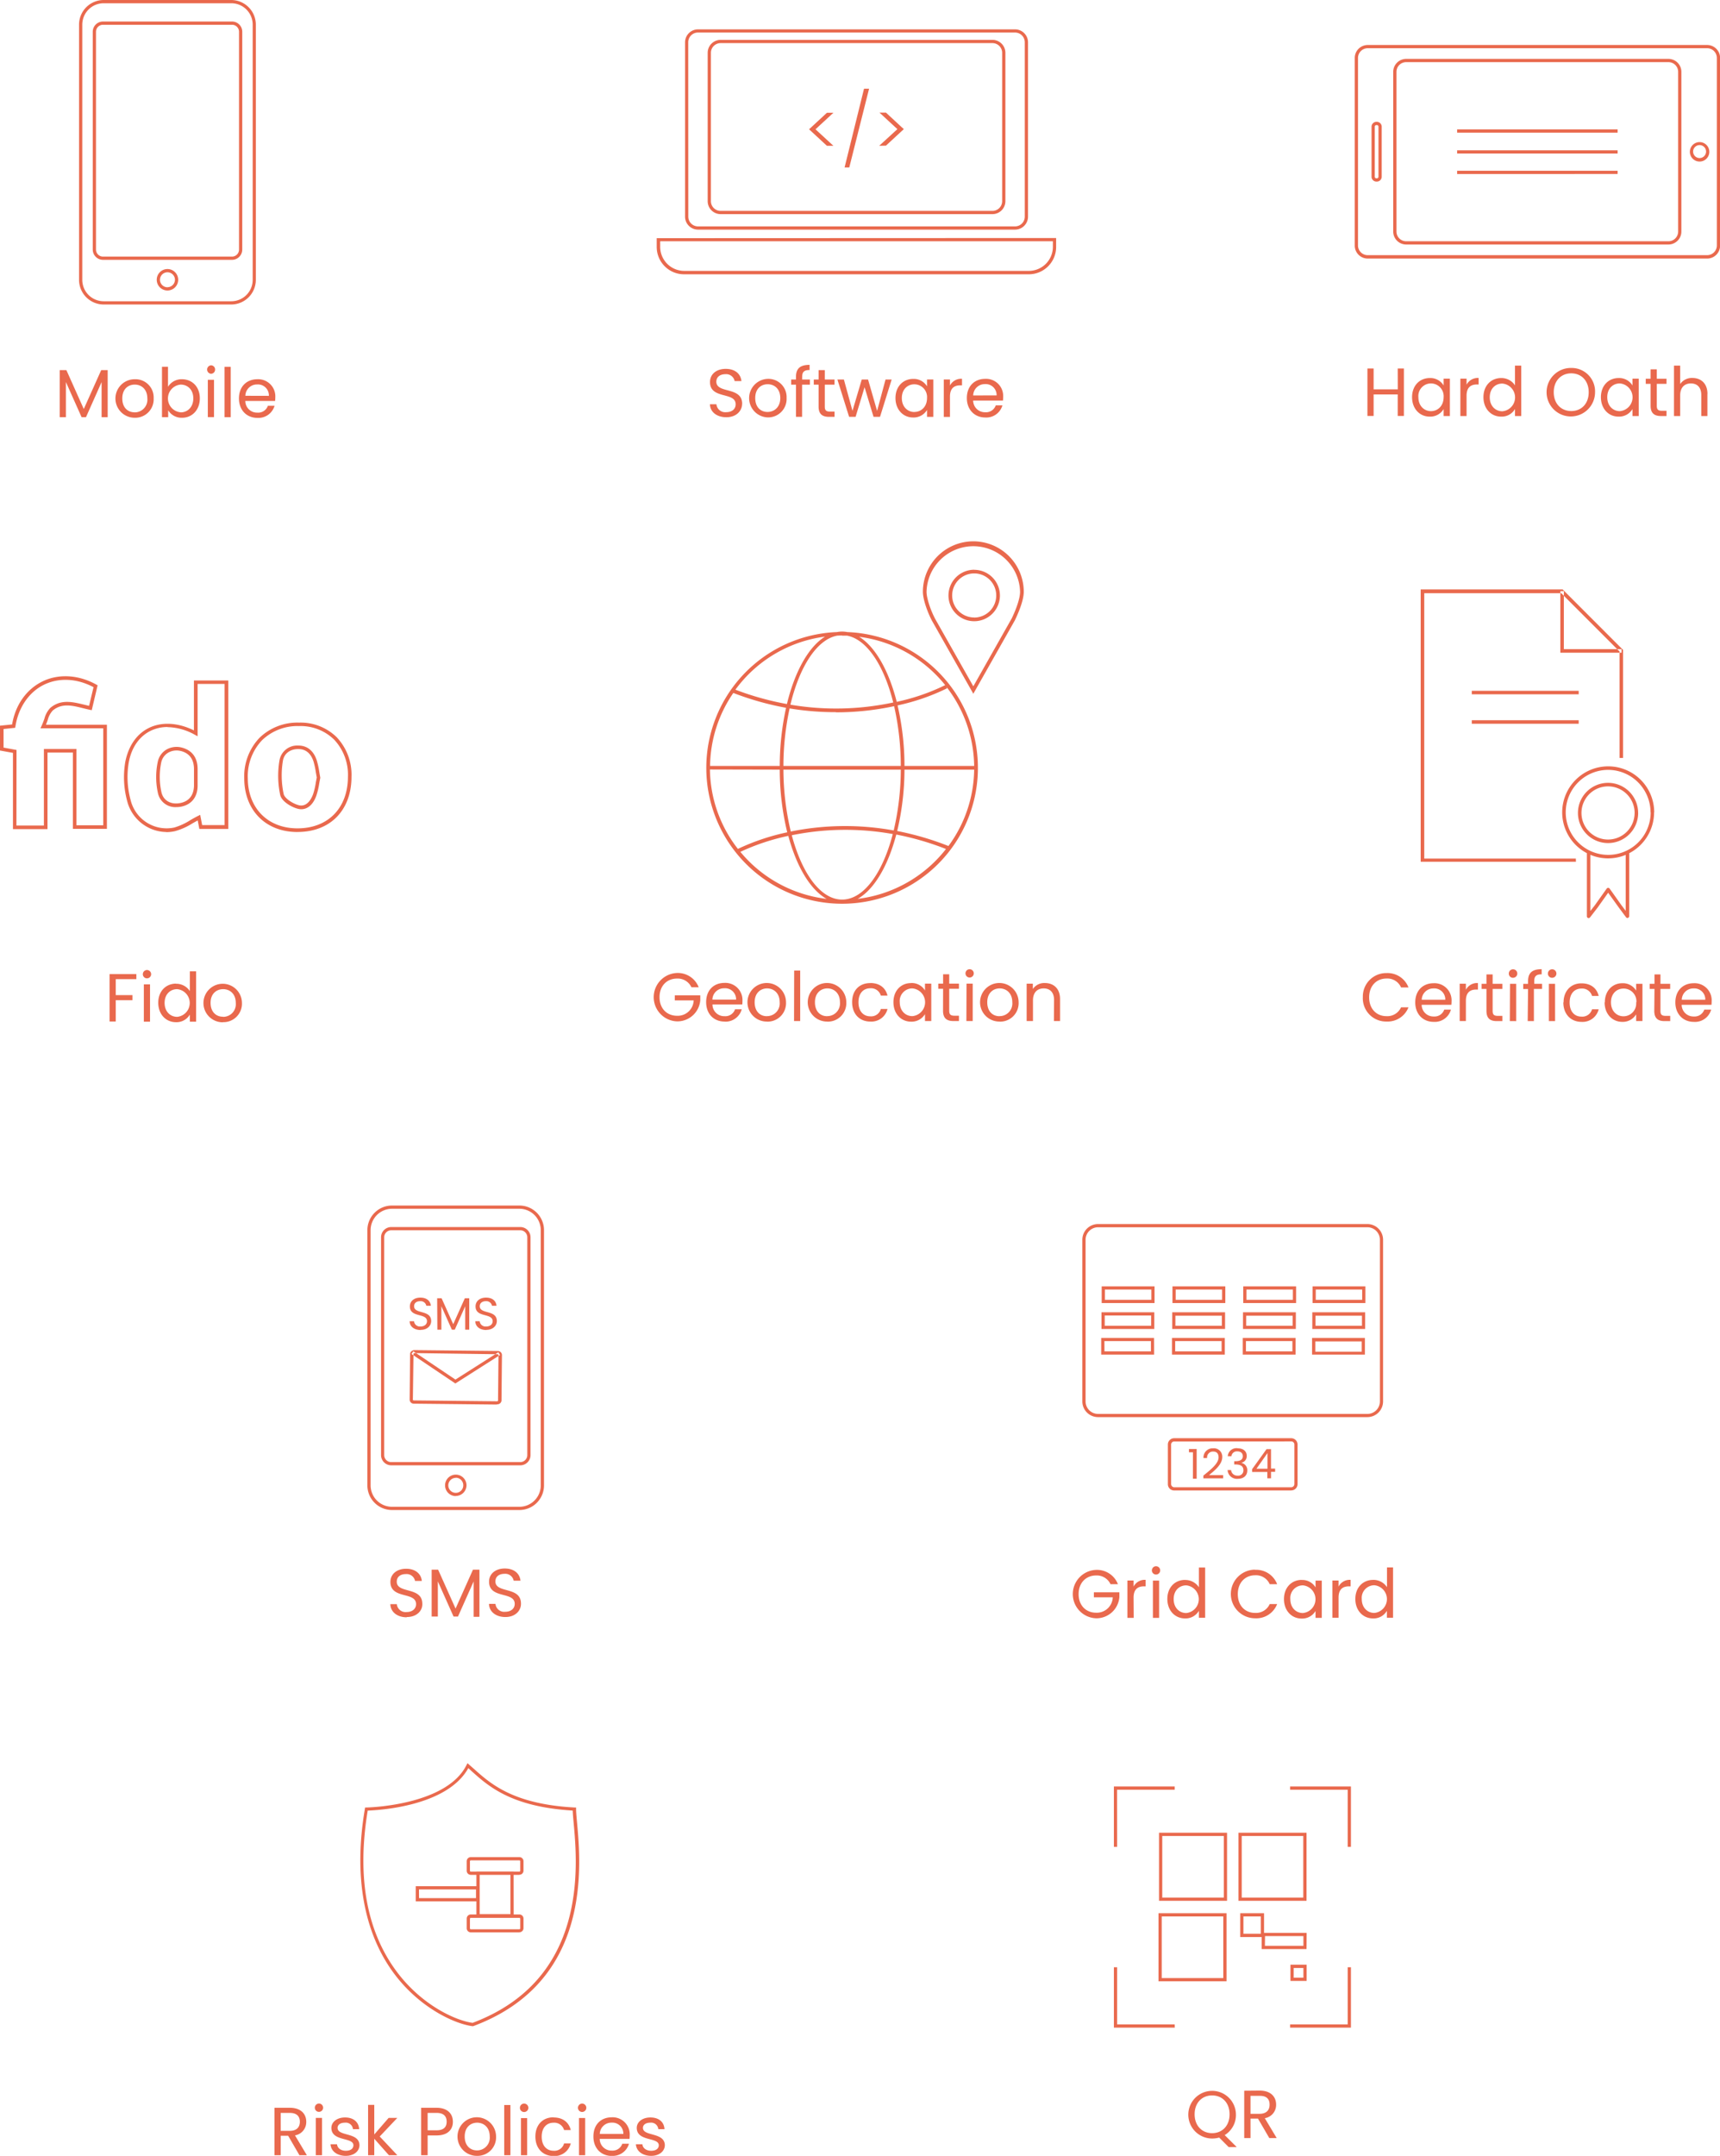 <svg xmlns="http://www.w3.org/2000/svg" viewBox="0 0 530.92 665.09"><defs><style>.cls-1{fill:#e9694d;}</style></defs><g id="Capa_2" data-name="Capa 2"><g id="Capa_1-2" data-name="Capa 1"><path class="cls-1" d="M71.37,0H32a7.61,7.61,0,0,0-7.6,7.6V86.34a7.61,7.61,0,0,0,7.6,7.6H71.37a7.61,7.61,0,0,0,7.6-7.6V7.6A7.61,7.61,0,0,0,71.37,0ZM78,86.34a6.61,6.61,0,0,1-6.6,6.6H32a6.61,6.61,0,0,1-6.6-6.6V7.6A6.61,6.61,0,0,1,32,1H71.37A6.61,6.61,0,0,1,78,7.6ZM71.62,6.64H31.79A3.16,3.16,0,0,0,28.63,9.8V77a3.17,3.17,0,0,0,3.16,3.16H71.62A3.17,3.17,0,0,0,74.78,77V9.8A3.16,3.16,0,0,0,71.62,6.64ZM73.78,77a2.16,2.16,0,0,1-2.16,2.16H31.79A2.16,2.16,0,0,1,29.63,77V9.8a2.16,2.16,0,0,1,2.16-2.16H71.62A2.16,2.16,0,0,1,73.78,9.8ZM51.7,83A3.31,3.31,0,1,0,55,86.29,3.31,3.31,0,0,0,51.7,83Zm0,5.62A2.31,2.31,0,1,1,54,86.29,2.31,2.31,0,0,1,51.7,88.6ZM31.24,114.18h2v14.53H31.36V117.88l-4.82,10.83H25.19l-4.85-10.85v10.85H18.43V114.18h2.06l5.37,12ZM41.61,117a5.94,5.94,0,0,0-.08,11.88,5.7,5.7,0,0,0,5.9-6A5.61,5.61,0,0,0,41.61,117Zm-.08,10.2c-2,0-3.78-1.36-3.78-4.28s1.83-4.27,3.84-4.27,3.89,1.37,3.89,4.27A3.91,3.91,0,0,1,41.53,127.22ZM56.17,117a4.89,4.89,0,0,0-4.31,2.33v-6.18H50v15.54h1.91v-2.12a4.82,4.82,0,0,0,4.31,2.31c3.08,0,5.46-2.41,5.46-6S59.27,117,56.17,117Zm-.4,10.2a4.29,4.29,0,0,1,0-8.55c2.12,0,3.9,1.54,3.9,4.25S57.89,127.22,55.77,127.22ZM66.39,114a1.27,1.27,0,0,1-1.26,1.31,1.31,1.31,0,0,1,0-2.61A1.27,1.27,0,0,1,66.39,114Zm-2.24,3.17h1.91v11.51H64.15Zm5.16-4h1.91v15.54H69.31ZM79.45,117c-3.35,0-5.69,2.28-5.69,5.92s2.42,6,5.69,6a5.18,5.18,0,0,0,5.3-3.74H82.69a3.16,3.16,0,0,1-3.24,2.12,3.61,3.61,0,0,1-3.73-3.61h9.19a8.66,8.66,0,0,0,.07-1.15A5.28,5.28,0,0,0,79.45,117Zm-3.71,5.1a3.56,3.56,0,0,1,3.63-3.49A3.38,3.38,0,0,1,83,122.12ZM222.39,66.06h84a4,4,0,0,0,3.95-3.94V16.25a4,4,0,0,0-3.95-3.95h-84a4,4,0,0,0-3.95,3.95V62.12A4,4,0,0,0,222.39,66.06Zm-2.95-49.81a3,3,0,0,1,2.95-2.95h84a3,3,0,0,1,2.95,2.95V62.12a3,3,0,0,1-2.95,2.94h-84a3,3,0,0,1-2.95-2.94Zm-4,54.59h97.88a4,4,0,0,0,4-3.94V13a4,4,0,0,0-4-3.94H215.46a4,4,0,0,0-4,3.94V66.9A4,4,0,0,0,215.46,70.84Zm-3-57.86a3,3,0,0,1,3-2.94h97.88a3,3,0,0,1,3,2.94V66.9a3,3,0,0,1-3,2.94H215.46a3,3,0,0,1-3-2.94Zm42.81,32-5.51-5.09,5.51-5.1h2l-5.53,5.1,5.53,5.09Zm6.9,6.68H260.7l6-24.29h1.56Zm9.24-6.68L277,39.84l-5.53-5.1h2l5.51,5.1-5.51,5.09Zm-68.68,28.5v2.72a8.43,8.43,0,0,0,8.42,8.42H317.6A8.43,8.43,0,0,0,326,76.15V73.43ZM325,76.15a7.43,7.43,0,0,1-7.42,7.42H211.2a7.43,7.43,0,0,1-7.42-7.42V74.43H325Zm-95.93,48.44c0,2.08-1.7,4.13-4.87,4.13-2.94,0-5-1.63-5.06-4h2a2.72,2.72,0,0,0,3,2.44c1.85,0,2.94-1,2.94-2.44,0-3.94-7.92-1.43-7.92-6.86,0-2.42,1.95-4.06,4.85-4.06s4.62,1.54,4.85,3.76h-2.1a2.65,2.65,0,0,0-2.83-2.12c-1.58,0-2.82.78-2.82,2.35C221.19,121.52,229.09,119.17,229.09,124.59Zm7.92-7.71a5.95,5.95,0,0,0-.09,11.89,5.7,5.7,0,0,0,5.9-6A5.62,5.62,0,0,0,237,116.88Zm-.09,10.21c-2,0-3.78-1.37-3.78-4.29s1.83-4.26,3.85-4.26,3.88,1.37,3.88,4.26S238.92,127.09,236.92,127.09Zm10.69-10H250v1.58h-2.42v9.93H245.7v-9.93h-1.49v-1.58h1.49v-.82c0-2.56,1.26-3.71,4.2-3.71v1.59c-1.72,0-2.29.63-2.29,2.12Zm7,0h3v1.58h-3v6.78c0,1.13.42,1.53,1.6,1.53h1.41v1.62h-1.73c-2,0-3.19-.84-3.19-3.15v-6.78h-1.49v-1.58h1.49v-2.9h1.91Zm18.75,0h1.89l-3.59,11.51h-2l-2.77-9.14-2.77,9.14h-2l-3.61-11.51h2l2.65,9.66,2.86-9.66h1.95l2.79,9.68Zm12.81,2.1a4.76,4.76,0,0,0-4.28-2.29c-3.08,0-5.46,2.31-5.46,5.9s2.38,6,5.44,6a4.81,4.81,0,0,0,4.3-2.33v2.14h1.94V117.07h-1.94Zm-3.9,7.92c-2.1,0-3.88-1.6-3.88-4.31s1.78-4.24,3.88-4.24a3.94,3.94,0,0,1,3.9,4.26C286.14,125.51,284.34,127.09,282.24,127.09Zm14.7-10.23v2h-.5c-1.83,0-3.22.81-3.22,3.48v6.26h-1.91V117.07h1.91v1.87A3.88,3.88,0,0,1,296.94,116.86Zm7.18,0c-3.36,0-5.69,2.29-5.69,5.92s2.42,6,5.69,6a5.17,5.17,0,0,0,5.29-3.74h-2.06a3.16,3.16,0,0,1-3.23,2.12,3.62,3.62,0,0,1-3.74-3.61h9.2a11,11,0,0,0,.06-1.16A5.27,5.27,0,0,0,304.12,116.88ZM300.4,122A3.57,3.57,0,0,1,304,118.5a3.38,3.38,0,0,1,3.63,3.48ZM515.08,18.17H434a4,4,0,0,0-3.95,3.95V71.49A4,4,0,0,0,434,75.43h81.06A4,4,0,0,0,519,71.49V22.12A4,4,0,0,0,515.08,18.17ZM518,71.49a3,3,0,0,1-2.95,2.94H434a3,3,0,0,1-2.95-2.94V22.12A3,3,0,0,1,434,19.17h81.06A3,3,0,0,1,518,22.12ZM527,13.88H422.13a4,4,0,0,0-3.95,3.95v58a4,4,0,0,0,3.95,3.94H527a4,4,0,0,0,3.95-3.94V17.83A4,4,0,0,0,527,13.88Zm2.95,61.9A3,3,0,0,1,527,78.72H422.13a3,3,0,0,1-2.95-2.94V17.83a3,3,0,0,1,2.95-2.95H527a3,3,0,0,1,2.95,2.95ZM449.78,39.93h49.54v1H449.78Zm0,6.43h49.54v1H449.78Zm0,6.32h49.54v1H449.78Zm74.84-8.84a3,3,0,1,0,3,3A3,3,0,0,0,524.62,43.84Zm0,4.92a2,2,0,1,1,2-2A2,2,0,0,1,524.62,48.76ZM425,37.59h-.14a1.5,1.5,0,0,0-1.5,1.5V54.52a1.5,1.5,0,0,0,1.5,1.5H425a1.5,1.5,0,0,0,1.5-1.5V39.09A1.5,1.5,0,0,0,425,37.59Zm.5,16.93a.5.5,0,0,1-.5.5h-.14a.5.5,0,0,1-.5-.5V39.09a.5.5,0,0,1,.5-.5H425a.5.5,0,0,1,.5.5Zm5.94,59.17h1.91v14.64h-1.91v-6.64H424v6.64h-1.91V113.69H424v6.43h7.46Zm14.17,5.23a4.76,4.76,0,0,0-4.28-2.29c-3.09,0-5.46,2.31-5.46,5.9s2.37,6,5.44,6a4.79,4.79,0,0,0,4.3-2.33v2.15h1.93V116.82h-1.93Zm-3.9,7.92c-2.1,0-3.89-1.6-3.89-4.31a3.89,3.89,0,0,1,3.89-4.24,3.94,3.94,0,0,1,3.9,4.26C445.59,125.26,443.79,126.84,441.69,126.84Zm14.7-10.23v2h-.51c-1.82,0-3.21.82-3.21,3.49v6.26h-1.91V116.82h1.91v1.87A3.88,3.88,0,0,1,456.39,116.61Zm11.23,2.27a5,5,0,0,0-4.26-2.25c-3.11,0-5.48,2.31-5.48,5.9s2.37,6,5.46,6a4.72,4.72,0,0,0,4.28-2.35v2.17h1.93V112.79h-1.93Zm-3.91,8c-2.1,0-3.88-1.6-3.88-4.31s1.78-4.24,3.88-4.24a4.29,4.29,0,0,1,0,8.55ZM485,113.52a7.48,7.48,0,1,0,7.35,7.48A7.22,7.22,0,0,0,485,113.52Zm0,13.29c-3.09,0-5.4-2.24-5.4-5.81s2.31-5.82,5.4-5.82,5.39,2.23,5.39,5.82S488.12,126.81,485,126.81Zm18.9-7.89a4.76,4.76,0,0,0-4.28-2.29c-3.09,0-5.46,2.31-5.46,5.9s2.37,6,5.43,6a4.81,4.81,0,0,0,4.31-2.33v2.15h1.93V116.82h-1.93ZM500,126.84c-2.1,0-3.88-1.6-3.88-4.31s1.78-4.24,3.88-4.24a4.29,4.29,0,0,1,0,8.55Zm11.41-10h3v1.57h-3v6.79c0,1.13.42,1.53,1.59,1.53h1.41v1.62h-1.72c-2,0-3.19-.84-3.19-3.15v-6.79H508v-1.57h1.5v-2.9h1.91Zm15.62,4.72v6.79h-1.89v-6.51c0-2.35-1.28-3.55-3.21-3.55s-3.3,1.22-3.3,3.69v6.37h-1.91V112.79h1.91v5.69a4.33,4.33,0,0,1,3.8-1.87C525,116.61,527.05,118.25,527.05,121.54ZM14.66,255.79H4V232.27l-4-.73v-7.66l3.74-.38c1-6.05,4.45-10.87,9.38-13.28s11.11-2.1,16.65,1l.36.2-1.81,7.68-.53-.11c-.71-.15-1.43-.33-2.14-.5-3.38-.85-6.57-1.65-9.39.73a6.74,6.74,0,0,0-1.53,2.91c-.16.45-.34.94-.55,1.45H33V255.7H22.5V232.17H14.66Zm-9.59-1.11h8.48V231.07H23.6V254.6h8.27V224.69H12.49l.35-.78c.35-.75.61-1.47.86-2.16a7.56,7.56,0,0,1,1.84-3.37c3.26-2.74,6.88-1.84,10.38-1l1.57.38L28.87,212c-5.12-2.73-10.67-3-15.27-.77s-7.93,7-8.84,12.88l-.07.42-3.59.37v5.74l4,.73Zm46.25,2a12.66,12.66,0,0,1-12.08-9.61A28,28,0,0,1,38.68,235c1-5,3.62-8.71,7.47-10.52s8.81-1.57,13.71.85v-15.4H70.47v45.8H61.53l-.5-2.62c-.56.3-1.12.62-1.67.93A20.23,20.23,0,0,1,54,256.42,12.41,12.41,0,0,1,51.32,256.72Zm.4-32.39a11.84,11.84,0,0,0-5.1,1.11c-3.52,1.66-6,5.11-6.86,9.73a26.8,26.8,0,0,0,.55,11.65,11.43,11.43,0,0,0,13.47,8.52,19.17,19.17,0,0,0,5-2.3c.76-.44,1.56-.89,2.36-1.29l.65-.33.61,3.17h6.92V211H61v16.14l-.82-.44A17.81,17.81,0,0,0,51.72,224.33ZM54.36,249a5.47,5.47,0,0,1-5.6-4.28,22.79,22.79,0,0,1-.07-9.66,5.75,5.75,0,0,1,2.56-3.74,6.29,6.29,0,0,1,4.82-.7c3.24.82,4.94,3.14,4.93,6.69,0,.63,0,1.26,0,1.89v.89c0,.33,0,.66,0,1,0,.49,0,1,0,1.46-.09,3.38-1.85,5.62-5,6.29A8,8,0,0,1,54.36,249Zm.11-17.47a5,5,0,0,0-2.64.73,4.62,4.62,0,0,0-2.07,3,22,22,0,0,0,.08,9.18c.6,2.6,3,3.91,5.94,3.27,2.6-.56,4-2.38,4.1-5.24,0-.47,0-1,0-1.42V237.3c0-3-1.36-4.93-4.09-5.62A5.5,5.5,0,0,0,54.47,231.52Zm37.35,25.15h0c-9.78,0-16.38-6.63-16.43-16.5a17.24,17.24,0,0,1,4.71-12.56,16.79,16.79,0,0,1,12.24-4.69h0a15.87,15.87,0,0,1,11.54,4.46,16.86,16.86,0,0,1,4.62,12.27C108.48,250,101.93,256.67,91.82,256.67ZM92.34,224h0a15.73,15.73,0,0,0-11.46,4.37,16.15,16.15,0,0,0-4.39,11.77c.05,9.22,6.2,15.41,15.33,15.41,9.44,0,15.56-6.25,15.58-15.92a15.78,15.78,0,0,0-4.3-11.49A14.78,14.78,0,0,0,92.34,224ZM93,249.65a4.28,4.28,0,0,1-1.1-.15c-2-.51-4.92-2.26-5.4-4.2a28.57,28.57,0,0,1-.25-10.62A5.54,5.54,0,0,1,92,230h.07c2.76,0,4.74,1.6,5.72,4.62a25.41,25.41,0,0,1,.77,3.55c.09.55.18,1.09.29,1.65l0,.11,0,.11c-.11.54-.21,1.1-.31,1.65a22.67,22.67,0,0,1-.89,3.77C96.7,248.15,95,249.65,93,249.65Zm-.9-18.56H92c-2.55,0-4.39,1.49-4.69,3.74A27.48,27.48,0,0,0,87.57,245c.33,1.31,2.75,2.9,4.61,3.4,2.66.7,4-2.13,4.46-3.38a21,21,0,0,0,.84-3.58c.1-.53.19-1.06.3-1.58-.1-.53-.19-1.05-.28-1.56a24.89,24.89,0,0,0-.73-3.4C95.94,232.39,94.37,231.09,92.1,231.09ZM33.82,300.52h8.27v1.55H35.73V307h5.16v1.55H35.73v6.59H33.82Zm10.27,0a1.28,1.28,0,1,1,1.3,1.3A1.27,1.27,0,0,1,44.09,300.48Zm.31,3.17h1.91v11.5H44.4Zm9.93-.19a5,5,0,0,1,4.27,2.25v-6.09h1.93v15.53H58.6V313a4.75,4.75,0,0,1-4.29,2.35c-3.08,0-5.46-2.41-5.46-6S51.23,303.46,54.33,303.46Zm.36,1.66c-2.1,0-3.88,1.53-3.88,4.24s1.78,4.3,3.88,4.3a4.29,4.29,0,0,0,0-8.54Zm14.09,10.22a5.94,5.94,0,1,1,5.9-6A5.7,5.7,0,0,1,68.78,315.34Zm0-1.68a3.9,3.9,0,0,0,4-4.28c0-2.9-1.91-4.26-3.89-4.26S65,306.48,65,309.38,66.79,313.66,68.78,313.66ZM261.55,195a8.7,8.7,0,0,0-1.61-.16,8.81,8.81,0,0,0-1.62.16,41.92,41.92,0,1,0,3.23,0Zm30.18,16.38a64.78,64.78,0,0,1-14.93,5.14c-2.46-9.66-6.62-17-11.6-20.07A40.76,40.76,0,0,1,291.73,211.33Zm-47.34,46.3a82.74,82.74,0,0,1,31.19-.37c-3.15,12.08-9,20.22-15.64,20.22S247.56,269.51,244.39,257.63Zm-.28-1.1a83.25,83.25,0,0,1-2.29-19.14h36.23a82.76,82.76,0,0,1-2.19,18.76A83.79,83.79,0,0,0,244.11,256.53Zm15.83-60.48,1.53,0c6.12,1.16,11.38,9.18,14.25,20.62a84.49,84.49,0,0,1-31.74.68c2.84-11.8,8.19-20.11,14.42-21.3C258.91,196.07,259.42,196.05,259.94,196.05Zm-1.87,23.66a85.86,85.86,0,0,0,17.92-1.9,83.5,83.5,0,0,1,2.06,18.44H241.82a84.34,84.34,0,0,1,1.91-17.75A86.62,86.62,0,0,0,258.07,219.71Zm-17.38,16.54H219.18a40.48,40.48,0,0,1,7.18-22.52,90.67,90.67,0,0,0,16.28,4.58A83.64,83.64,0,0,0,240.69,236.25Zm0,1.14A82.17,82.17,0,0,0,243,256.77a68.85,68.85,0,0,0-15.23,5.12,40.52,40.52,0,0,1-8.63-24.5Zm38.5,0H300.7A40.51,40.51,0,0,1,292.76,261a89.61,89.61,0,0,0-15.82-4.63A82.89,82.89,0,0,0,279.19,237.39Zm0-1.14a83.28,83.28,0,0,0-2.13-18.68,66,66,0,0,0,15.3-5.29l-.28-.51a40.6,40.6,0,0,1,8.62,24.48ZM254.67,196.4c-5.1,3.16-9.34,10.78-11.77,20.8A89.48,89.48,0,0,1,227,212.77,40.78,40.78,0,0,1,254.67,196.4Zm-26.14,66.4a68.29,68.29,0,0,1,14.8-4.93c2.56,9.51,6.8,16.63,11.83,19.44A40.79,40.79,0,0,1,228.53,262.8Zm36.19,14.51c5.1-2.85,9.38-10.14,11.94-19.85A87.25,87.25,0,0,1,292,261.92,40.78,40.78,0,0,1,264.72,277.31ZM300.44,167a15.59,15.59,0,0,0-15.57,15.57c0,2.32,1.39,6.21,2.77,8.87l12.8,22.59,12.81-22.63c.83-1.71,2.76-6,2.76-8.83A15.59,15.59,0,0,0,300.44,167Zm11.8,23.88-11.8,20.85-11.8-20.84c-1.5-2.88-2.64-6.46-2.64-8.32a14.44,14.44,0,0,1,28.87,0C314.87,184.39,313.88,187.51,312.24,190.9Zm-11.52-15.11a7.94,7.94,0,1,0,7.93,7.94A7.95,7.95,0,0,0,300.72,175.79Zm0,14.73a6.8,6.8,0,1,1,6.79-6.79A6.8,6.8,0,0,1,300.72,190.52Zm-85,114.08h-2.29a4.67,4.67,0,0,0-4.45-2.69c-3.09,0-5.4,2.22-5.4,5.75s2.31,5.73,5.4,5.73a4.92,4.92,0,0,0,5.14-4.74h-5.83v-1.56h7.87v1.47a7.1,7.1,0,0,1-7.18,6.56,7.47,7.47,0,0,1,0-14.93A6.91,6.91,0,0,1,215.68,304.6Zm7.94,10.58c-3.28,0-5.69-2.31-5.69-6s2.33-5.93,5.69-5.93a5.28,5.28,0,0,1,5.52,5.51,10.79,10.79,0,0,1-.06,1.15h-9.2a3.62,3.62,0,0,0,3.74,3.61,3.16,3.16,0,0,0,3.23-2.12h2.06A5.18,5.18,0,0,1,223.62,315.18Zm-3.72-6.78h7.27a3.38,3.38,0,0,0-3.64-3.49A3.57,3.57,0,0,0,219.9,308.4Zm16.78,6.78a5.95,5.95,0,1,1,5.9-6A5.7,5.7,0,0,1,236.68,315.18Zm0-1.68a3.91,3.91,0,0,0,3.95-4.28c0-2.9-1.91-4.27-3.89-4.27s-3.84,1.37-3.84,4.27S234.69,313.5,236.68,313.5Zm8.42-14.05H247V315H245.1Zm10.19,15.73a5.95,5.95,0,1,1,5.9-6A5.71,5.71,0,0,1,255.29,315.18Zm0-1.68a3.91,3.91,0,0,0,3.94-4.28c0-2.9-1.91-4.27-3.88-4.27s-3.84,1.37-3.84,4.27S253.29,313.5,255.29,313.5Zm13.31-10.21c2.86,0,4.72,1.47,5.31,3.89h-2.06a3.12,3.12,0,0,0-3.25-2.27c-2.1,0-3.65,1.49-3.65,4.31s1.55,4.34,3.65,4.34a3.08,3.08,0,0,0,3.25-2.27h2.06a5.12,5.12,0,0,1-5.31,3.89c-3.28,0-5.61-2.31-5.61-6S265.32,303.29,268.6,303.29Zm12.6,0a4.78,4.78,0,0,1,4.28,2.29v-2.1h1.94V315h-1.94v-2.14a4.79,4.79,0,0,1-4.3,2.33c-3.07,0-5.44-2.42-5.44-6S278.11,303.29,281.2,303.29Zm.38,1.66a3.89,3.89,0,0,0-3.89,4.24c0,2.71,1.79,4.31,3.89,4.31a4.29,4.29,0,0,0,0-8.55Zm9.49.11h-1.49v-1.58h1.49v-2.89H293v2.89h3v1.58h-3v6.78c0,1.13.42,1.53,1.6,1.53H296V315h-1.72c-2,0-3.19-.84-3.19-3.15Zm6.91-4.75a1.28,1.28,0,1,1,2.56,0,1.28,1.28,0,1,1-2.56,0Zm.32,3.17h1.91V315H298.3Zm10.18,11.7a5.95,5.95,0,1,1,5.9-6A5.71,5.71,0,0,1,308.48,315.18Zm0-1.68a3.91,3.91,0,0,0,3.95-4.28c0-2.9-1.91-4.27-3.89-4.27s-3.84,1.37-3.84,4.27S306.48,313.5,308.48,313.5Zm16.84-5c0-2.35-1.28-3.55-3.21-3.55s-3.3,1.22-3.3,3.7V315H316.9V303.48h1.91v1.64a4.25,4.25,0,0,1,3.7-1.85c2.66,0,4.7,1.64,4.7,4.94V315h-1.89Zm161.09-42.63H438.53v-84l43.83,0L501,200.5v33.33h-1.08V201l-18-18-42.29,0v81.88h46.79Zm14.07-65.58h-17.8v-17.9h-1.09v19h18.89Zm-13.22,12.85h-33v1.08h33Zm0,9.08h-33v1.09h33Zm23.31,28.42a14.2,14.2,0,1,0-14.2,14.2A14.21,14.21,0,0,0,510.57,250.62Zm-1.09,0a13.11,13.11,0,1,1-13.11-13.11A13.13,13.13,0,0,1,509.48,250.62Zm-7,32.54a.54.54,0,0,0,.37-.51V263h-1.08V281l-1.25-1.65-3.72-5.23a.55.55,0,0,0-.88,0l-3.71,5.21-1.34,1.71V263h-1.08v19.69a.54.54,0,0,0,.36.51.53.53,0,0,0,.61-.18l2.32-3,3.28-4.61L499.7,280l2.23,3a.55.55,0,0,0,.43.21A.51.51,0,0,0,502.53,283.16Zm3.13-32.36a9.29,9.29,0,1,0-9.29,9.29A9.3,9.3,0,0,0,505.66,250.8Zm-1.09,0a8.2,8.2,0,1,1-8.2-8.2A8.21,8.21,0,0,1,504.57,250.8Zm-83.89,56.89a7.18,7.18,0,0,0,7.3,7.46,6.91,6.91,0,0,0,6.79-4.39h-2.29a4.63,4.63,0,0,1-4.5,2.73c-3.06,0-5.35-2.23-5.35-5.8s2.29-5.81,5.35-5.81a4.6,4.6,0,0,1,4.5,2.75h2.29A6.9,6.9,0,0,0,428,300.2,7.21,7.21,0,0,0,420.68,307.69Zm27.19,3.78h-2.06a3.16,3.16,0,0,1-3.23,2.12,3.62,3.62,0,0,1-3.74-3.61H448a10.79,10.79,0,0,0,.06-1.15,5.27,5.27,0,0,0-5.52-5.5c-3.36,0-5.69,2.28-5.69,5.92s2.41,6,5.69,6A5.18,5.18,0,0,0,447.87,311.47Zm-5.38-6.53a3.38,3.38,0,0,1,3.64,3.49h-7.27A3.57,3.57,0,0,1,442.49,304.94Zm10,3.82c0-2.66,1.39-3.48,3.22-3.48h.5v-2a3.88,3.88,0,0,0-3.72,2.08v-1.87h-1.91V315h1.91Zm6.35,3.11c0,2.31,1.15,3.15,3.19,3.15h1.72V313.4h-1.41c-1.17,0-1.59-.39-1.59-1.53v-6.78h3v-1.58h-3v-2.89h-1.91v2.89h-1.5v1.58h1.5Zm8.21-10.22a1.31,1.31,0,1,0-1.31-1.31A1.28,1.28,0,0,0,467.09,301.65Zm-1,13.37H468V303.51H466.1Zm5.52,0h1.91v-9.93H476v-1.58h-2.42v-.81c0-1.49.57-2.12,2.29-2.12V299c-2.94,0-4.2,1.15-4.2,3.72v.81h-1.49v1.58h1.49Zm7.54-13.37a1.31,1.31,0,1,0-1.3-1.31A1.28,1.28,0,0,0,479.16,301.65Zm-1,13.37h1.91V303.51h-1.91Zm4.46-5.77c0,3.65,2.33,6,5.6,6a5.11,5.11,0,0,0,5.31-3.88h-2.05a3.1,3.1,0,0,1-3.26,2.26c-2.1,0-3.65-1.49-3.65-4.34s1.55-4.31,3.65-4.31a3.14,3.14,0,0,1,3.26,2.27h2.05c-.58-2.41-2.45-3.88-5.31-3.88C485,303.33,482.63,305.64,482.63,309.25Zm12.74,0c0,3.57,2.37,6,5.44,6a4.79,4.79,0,0,0,4.3-2.33V315h1.94V303.51h-1.94v2.1a4.78,4.78,0,0,0-4.28-2.28C497.74,303.33,495.37,305.64,495.37,309.23Zm9.74,0a3.93,3.93,0,0,1-3.9,4.28c-2.1,0-3.88-1.6-3.88-4.3s1.78-4.25,3.88-4.25A3.94,3.94,0,0,1,505.11,309.25Zm5.59,2.62c0,2.31,1.16,3.15,3.19,3.15h1.73V313.4h-1.41c-1.18,0-1.6-.39-1.6-1.53v-6.78h3v-1.58h-3v-2.89H510.7v2.89h-1.49v1.58h1.49Zm17.49-.4h-2.05a3.17,3.17,0,0,1-3.24,2.12,3.62,3.62,0,0,1-3.74-3.61h9.2a10.79,10.79,0,0,0,.06-1.15,5.27,5.27,0,0,0-5.52-5.5c-3.36,0-5.69,2.28-5.69,5.92s2.42,6,5.69,6A5.16,5.16,0,0,0,528.19,311.47Zm-5.37-6.53a3.38,3.38,0,0,1,3.63,3.49h-7.26A3.56,3.56,0,0,1,522.82,304.94ZM160.35,465.85H121a7.61,7.61,0,0,1-7.6-7.6V379.51a7.61,7.61,0,0,1,7.6-7.6h39.32a7.6,7.6,0,0,1,7.6,7.6v78.74A7.6,7.6,0,0,1,160.35,465.85ZM121,372.91a6.61,6.61,0,0,0-6.6,6.6v78.74a6.61,6.61,0,0,0,6.6,6.6h39.32a6.61,6.61,0,0,0,6.6-6.6V379.51a6.61,6.61,0,0,0-6.6-6.6Zm39.57,79.15H120.78a3.16,3.16,0,0,1-3.16-3.16V381.71a3.15,3.15,0,0,1,3.16-3.16H160.6a3.15,3.15,0,0,1,3.16,3.16V448.9A3.16,3.16,0,0,1,160.6,452.06Zm-39.82-72.51a2.16,2.16,0,0,0-2.16,2.16V448.9a2.16,2.16,0,0,0,2.16,2.16H160.6a2.16,2.16,0,0,0,2.16-2.16V381.71a2.16,2.16,0,0,0-2.16-2.16Zm19.91,82A3.31,3.31,0,1,1,144,458.2,3.32,3.32,0,0,1,140.69,461.51Zm0-5.62A2.31,2.31,0,1,0,143,458.2,2.31,2.31,0,0,0,140.69,455.89Zm-10.84-45.62c-2,0-3.35-1.09-3.38-2.7h1.36a1.81,1.81,0,0,0,2,1.62c1.23,0,2-.7,2-1.62,0-2.64-5.28-1-5.28-4.58,0-1.61,1.3-2.71,3.23-2.71s3.09,1,3.24,2.51h-1.4a1.76,1.76,0,0,0-1.89-1.41c-1.05,0-1.88.51-1.88,1.56,0,2.53,5.27,1,5.27,4.57C133.1,408.9,132,410.27,129.85,410.27Zm5.12-9.79h1.37l3.59,8,3.58-8h1.36v9.69H143.6v-7.23l-3.22,7.23h-.9l-3.24-7.24v7.24H135Zm15.15,9.79c-2,0-3.35-1.09-3.38-2.7h1.36a1.81,1.81,0,0,0,2,1.62c1.23,0,2-.7,2-1.62,0-2.64-5.28-1-5.28-4.58,0-1.61,1.3-2.71,3.24-2.71s3.08,1,3.23,2.51h-1.4a1.76,1.76,0,0,0-1.89-1.41c-1,0-1.88.51-1.88,1.56,0,2.53,5.27,1,5.27,4.57C153.37,408.9,152.23,410.27,150.12,410.27Zm3.3,23h0l-25.6-.27a1.27,1.27,0,0,1-1.34-1.2l.14-14.15a1.11,1.11,0,0,1,.41-.83,1.47,1.47,0,0,1,1-.34l25.6.27a1.27,1.27,0,0,1,1.34,1.2l-.14,14.15A1.28,1.28,0,0,1,153.42,433.23Zm-25.95-1.46c0,.07.13.19.35.19l25.59.27h0c.21,0,.35-.12.35-.18l.14-14.15c0-.07-.13-.19-.35-.19L128,417.44a.56.56,0,0,0-.3.1.12.12,0,0,0-.06.09Zm26.92-13.83-.54-.84-13.24,8.43-13-8.73-.56.83,13.53,9.1Zm-28.81,80.92c-2.94,0-5-1.64-5.06-4.05h2a2.7,2.7,0,0,0,3,2.43c1.85,0,2.94-1.05,2.94-2.43,0-3.95-7.92-1.43-7.92-6.87,0-2.41,2-4.05,4.85-4.05s4.62,1.53,4.85,3.76h-2.09a2.65,2.65,0,0,0-2.84-2.12c-1.57,0-2.81.77-2.81,2.35,0,3.78,7.89,1.43,7.89,6.84C130.45,496.8,128.75,498.86,125.58,498.86Zm7.69-14.68h2l5.38,12,5.37-12h2v14.53H146.2V487.88l-4.83,10.83H140l-4.85-10.85v10.85h-1.91ZM156,498.86c-2.94,0-5-1.64-5.06-4.05h2a2.7,2.7,0,0,0,3,2.43c1.85,0,2.94-1.05,2.94-2.43,0-3.95-7.92-1.43-7.92-6.87,0-2.41,2-4.05,4.85-4.05s4.62,1.53,4.85,3.76h-2.1a2.64,2.64,0,0,0-2.83-2.12c-1.58,0-2.81.77-2.81,2.35,0,3.78,7.89,1.43,7.89,6.84C160.86,496.8,159.16,498.86,156,498.86Zm266.09-61.67H338.93a4.85,4.85,0,0,1-4.84-4.84V382.47a4.84,4.84,0,0,1,4.84-4.84h83.15a4.84,4.84,0,0,1,4.84,4.84v49.88A4.85,4.85,0,0,1,422.08,437.19Zm-83.15-58.57a3.86,3.86,0,0,0-3.85,3.85v49.88a3.86,3.86,0,0,0,3.85,3.85h83.15a3.85,3.85,0,0,0,3.85-3.85V382.47a3.85,3.85,0,0,0-3.85-3.85ZM356.38,402H340.06v-5.15h16.32Zm-15.33-1h14.34v-3.17H341.05Zm15.25,9H340v-5.15H356.3ZM341,409h14.33v-3.17H341Zm15.25,8.9H339.91v-5.14h16.32Zm-15.33-1h14.34v-3.16H340.9ZM378.22,402H361.91v-5.15h16.31Zm-15.32-1h14.33v-3.17H362.9Zm15.25,9H361.83v-5.15h16.32Zm-15.33-1h14.34V405.9H362.82Zm15.25,8.9H361.76v-5.14h16.31Zm-15.32-1h14.33v-3.16H362.75ZM400.07,402H383.76v-5.15h16.31Zm-15.32-1h14.33v-3.17H384.75Zm15.24,9H383.68v-5.15H400Zm-15.32-1H399V405.9H384.67Zm15.25,8.9H383.61v-5.14h16.31Zm-15.33-1h14.34v-3.16H384.59ZM421.46,402H405.15v-5.15h16.31Zm-15.32-1h14.33v-3.17H406.14Zm15.25,9H405.07v-5.15h16.32Zm-15.33-1H420.4V405.9H406.06Zm15.25,8.9H405v-5.14h16.31ZM406,417h14.33v-3.16H406Zm-7.4,42.82H362.42a1.94,1.94,0,0,1-1.93-1.94V445.63a1.94,1.94,0,0,1,1.93-1.93h36.17a1.94,1.94,0,0,1,1.93,1.93v12.23A1.94,1.94,0,0,1,398.59,459.8Zm-36.17-15.11a.94.94,0,0,0-.94.94v12.23a1,1,0,0,0,.94.95h36.17a1,1,0,0,0,.94-.95V445.63a.94.94,0,0,0-.94-.94Zm5.8,3.33H367v-1h2.38v9.16h-1.16Zm3.22,7.19c2.41-1.94,4.69-3.77,4.69-5.64,0-1-.44-1.78-1.69-1.78a1.81,1.81,0,0,0-1.85,2h-1.11a2.81,2.81,0,0,1,2.95-3,2.58,2.58,0,0,1,2.84,2.72c0,2.28-2.46,4.22-4.09,5.55h4.36v1h-6.1Zm10.63-8.42c1.78,0,2.76,1,2.76,2.36a2.08,2.08,0,0,1-1.62,2.09v.06a2.24,2.24,0,0,1,1.78,2.36c0,1.42-1,2.54-2.9,2.54a2.87,2.87,0,0,1-3.17-2.7H380a1.9,1.9,0,0,0,2,1.72,1.6,1.6,0,0,0,1.81-1.66c0-1.29-.9-1.79-2.55-1.79h-.29v-1h.31c1.53,0,2.35-.48,2.35-1.55,0-.87-.58-1.48-1.68-1.48a1.68,1.68,0,0,0-1.84,1.49h-1.13A2.69,2.69,0,0,1,382.07,446.79Zm9.11,7.3h-4.69v-.87l4.45-6.17h1.38v6h1.27v1h-1.27v2h-1.14Zm.05-1v-4.83l-3.41,4.83Zm-46.16,35.62h-2.29a4.67,4.67,0,0,0-4.45-2.69c-3.09,0-5.4,2.23-5.4,5.76s2.31,5.73,5.4,5.73a4.93,4.93,0,0,0,5.14-4.75h-5.83v-1.55h7.87v1.47a7.1,7.1,0,0,1-7.18,6.55,7.47,7.47,0,0,1,0-14.93A6.93,6.93,0,0,1,345.07,488.71Zm4.87,10.39H348V487.6h1.91v1.87a3.88,3.88,0,0,1,3.72-2.08v2h-.51c-1.82,0-3.21.82-3.21,3.49Zm5.61-14.67a1.28,1.28,0,1,1,1.3,1.3A1.28,1.28,0,0,1,355.55,484.43Zm.31,3.17h1.91v11.5h-1.91Zm9.94-.19a5,5,0,0,1,4.26,2.25v-6.09H372V499.1h-1.93v-2.16a4.75,4.75,0,0,1-4.29,2.35c-3.08,0-5.45-2.41-5.45-6S362.69,487.41,365.8,487.41Zm.35,1.66c-2.1,0-3.88,1.53-3.88,4.24s1.78,4.3,3.88,4.3a4.29,4.29,0,0,0,0-8.54Zm21.27-4.79a6.9,6.9,0,0,1,6.79,4.43h-2.29a4.61,4.61,0,0,0-4.5-2.75c-3.06,0-5.35,2.23-5.35,5.82s2.29,5.79,5.35,5.79a4.63,4.63,0,0,0,4.5-2.73h2.29a6.88,6.88,0,0,1-6.79,4.39,7.48,7.48,0,0,1,0-15Zm14.37,3.13a4.76,4.76,0,0,1,4.28,2.29v-2.1H408v11.5h-1.93V497a4.79,4.79,0,0,1-4.3,2.33c-3.07,0-5.44-2.41-5.44-6S398.7,487.41,401.79,487.41Zm.38,1.66a3.89,3.89,0,0,0-3.89,4.24c0,2.71,1.79,4.3,3.89,4.3a4.29,4.29,0,0,0,0-8.54Zm11,10h-1.91V487.6h1.91v1.87a3.88,3.88,0,0,1,3.72-2.08v2h-.51c-1.82,0-3.21.82-3.21,3.49Zm10.69-11.69a5,5,0,0,1,4.26,2.25v-6.09H430V499.1H428.1v-2.16a4.72,4.72,0,0,1-4.28,2.35c-3.09,0-5.46-2.41-5.46-6S420.73,487.41,423.84,487.41Zm.36,1.66a3.89,3.89,0,0,0-3.89,4.24c0,2.71,1.79,4.3,3.89,4.3a4.29,4.29,0,0,0,0-8.54ZM146,625.09l-.13,0c-5.38-.67-16.28-5.56-24.24-16.25-9.38-12.6-12.51-30.17-9-50.81l.06-.41h.42c.25,0,24.61-.52,30.89-13.09l.29-.58.48.42,1.57,1.38c5.12,4.58,12.14,10.85,31,11.87l.48,0v.47c0,.92.13,2.32.29,4.1,1.24,13.46,4.52,49.22-31.95,62.85Zm-32.5-66.51c-3.36,20.47-.35,37.17,8.93,49.64,7.72,10.37,18.19,15.13,23.45,15.84,35.63-13.4,32.4-48.54,31.18-61.78-.14-1.53-.25-2.78-.28-3.71-18.86-1.13-25.95-7.46-31.14-12.1l-1.08-1C138,557.31,116.84,558.47,113.48,558.58Zm34.43,28H128.33V581.9h19.58Zm-18.58-1h17.58V582.9H129.33Zm29.21,5.93H147.05V577.37h11.49Zm-10.49-1h9.49V578.37h-9.49Zm12.25,5.63h-15a1.27,1.27,0,0,1-1.26-1.26v-3a1.27,1.27,0,0,1,1.26-1.26h15a1.27,1.27,0,0,1,1.27,1.26v3A1.27,1.27,0,0,1,160.3,596.11Zm-15-4.47a.26.26,0,0,0-.26.26v3a.26.26,0,0,0,.26.26h15a.27.27,0,0,0,.27-.26v-3a.27.27,0,0,0-.27-.26Zm15-13.27h-15a1.26,1.26,0,0,1-1.26-1.26v-2.94a1.27,1.27,0,0,1,1.26-1.27h15a1.27,1.27,0,0,1,1.27,1.27v2.94A1.26,1.26,0,0,1,160.3,578.37Zm-15-4.47a.27.27,0,0,0-.26.27v2.94a.26.26,0,0,0,.26.26h15a.27.27,0,0,0,.27-.26v-2.94a.27.27,0,0,0-.27-.27ZM89.45,650.26c3.44,0,5.08,1.91,5.08,4.31a4.13,4.13,0,0,1-3.48,4.2l3.67,6.13H92.43l-3.48-6H86.64v6H84.73V650.26Zm0,1.58H86.64v5.54h2.81c2.16,0,3.11-1.18,3.11-2.81S91.63,651.84,89.45,651.84Zm7.73-1.62a1.28,1.28,0,1,1,1.3,1.3A1.27,1.27,0,0,1,97.18,650.22Zm.31,3.17H99.4V664.9H97.49Zm9.24,11.7c-2.69,0-4.58-1.47-4.7-3.57h2c.11,1.11,1.09,2,2.71,2s2.35-.76,2.35-1.7c0-2.56-6.8-1.07-6.8-5.36,0-1.76,1.66-3.21,4.22-3.21s4.22,1.37,4.35,3.61h-1.91a2.22,2.22,0,0,0-2.5-2c-1.41,0-2.25.67-2.25,1.59,0,2.73,6.68,1.24,6.76,5.36C110.93,663.66,109.27,665.09,106.73,665.09Zm6.89-15.73h1.91v9.13l4.43-5.1h2.67l-5.42,5.73,5.44,5.78h-2.6l-4.52-5.09v5.09h-1.91Zm21.15,9.43H132v6.11H130V650.26h4.73c3.44,0,5.06,1.89,5.06,4.29C139.83,656.77,138.4,658.79,134.77,658.79Zm0-1.58c2.18,0,3.1-1,3.1-2.66s-.92-2.71-3.1-2.71H132v5.37Zm12.45,7.88a5.95,5.95,0,1,1,5.9-6A5.71,5.71,0,0,1,147.22,665.09Zm0-1.68a3.92,3.92,0,0,0,3.95-4.29c0-2.89-1.91-4.26-3.89-4.26s-3.84,1.37-3.84,4.26S145.22,663.41,147.22,663.41Zm8.42-14h1.91V664.9h-1.91Zm4.85.86a1.28,1.28,0,0,1,1.3-1.3,1.3,1.3,0,0,1,0,2.6A1.28,1.28,0,0,1,160.49,650.22Zm.32,3.17h1.91V664.9h-1.91Zm10.05-.19c2.86,0,4.73,1.47,5.32,3.89h-2.06a3.14,3.14,0,0,0-3.26-2.27c-2.1,0-3.65,1.49-3.65,4.3s1.55,4.35,3.65,4.35a3.09,3.09,0,0,0,3.26-2.27h2.06a5.13,5.13,0,0,1-5.32,3.89c-3.27,0-5.6-2.31-5.6-6S167.59,653.2,170.86,653.2Zm7.54-3a1.29,1.29,0,1,1,1.31,1.3A1.28,1.28,0,0,1,178.4,650.22Zm.32,3.17h1.91V664.9h-1.91Zm10.14,11.7c-3.27,0-5.69-2.31-5.69-6s2.33-5.92,5.69-5.92a5.27,5.27,0,0,1,5.52,5.5,11,11,0,0,1-.06,1.16h-9.2a3.62,3.62,0,0,0,3.74,3.61,3.16,3.16,0,0,0,3.23-2.12h2.06A5.17,5.17,0,0,1,188.86,665.09Zm-3.72-6.79h7.27a3.38,3.38,0,0,0-3.63-3.48A3.57,3.57,0,0,0,185.14,658.3ZM201,665.09c-2.69,0-4.58-1.47-4.71-3.57h2c.1,1.11,1.09,2,2.71,2s2.35-.76,2.35-1.7c0-2.56-6.8-1.07-6.8-5.36,0-1.76,1.65-3.21,4.22-3.21s4.22,1.37,4.34,3.61h-1.91a2.21,2.21,0,0,0-2.5-2c-1.4,0-2.24.67-2.24,1.59,0,2.73,6.67,1.24,6.76,5.36C205.18,663.66,203.52,665.09,201,665.09Zm216-39.56H398.23v-1H416V606.91h1Zm0-74.39H398.23v1H416v17.62h1Zm-72.19,1h17.79v-1H343.83v18.62h1Zm17.79,72.39H344.83V606.91h-1v18.62h18.79Zm16.16-59.12h-21v21h21Zm-20,1h19v19h-19Zm44.53-1h-21v21h21Zm-20,1h19v19h-19Zm-4.69,23.83h-21v21h21Zm-20,1h19v19h-19Zm31.58-1h-7.36v7.35h7.36Zm-6.36,1h5.36v5.35h-5.36Zm19.51,5.06H389.44v5h13.85Zm-12.85,1h11.85v3H390.44Zm12.85,8.83h-5v5h5Zm-4,1h3v3h-3ZM381.5,652.27a7.35,7.35,0,1,0-7.35,7.47,8.25,8.25,0,0,0,2.18-.29l2.92,2.92h2.48l-3.7-3.68A7.27,7.27,0,0,0,381.5,652.27Zm-12.75,0c0-3.59,2.31-5.82,5.4-5.82s5.39,2.23,5.39,5.82-2.31,5.82-5.39,5.82S368.75,655.84,368.75,652.27ZM384.06,645V659.6H386v-6h2.31l3.49,6h2.28l-3.67-6.13a4.13,4.13,0,0,0,3.49-4.2c0-2.4-1.64-4.31-5.09-4.31Zm7.83,4.31c0,1.63-.94,2.81-3.11,2.81H386v-5.54h2.81C391,646.54,391.89,647.61,391.89,649.27Z"></path></g></g></svg>